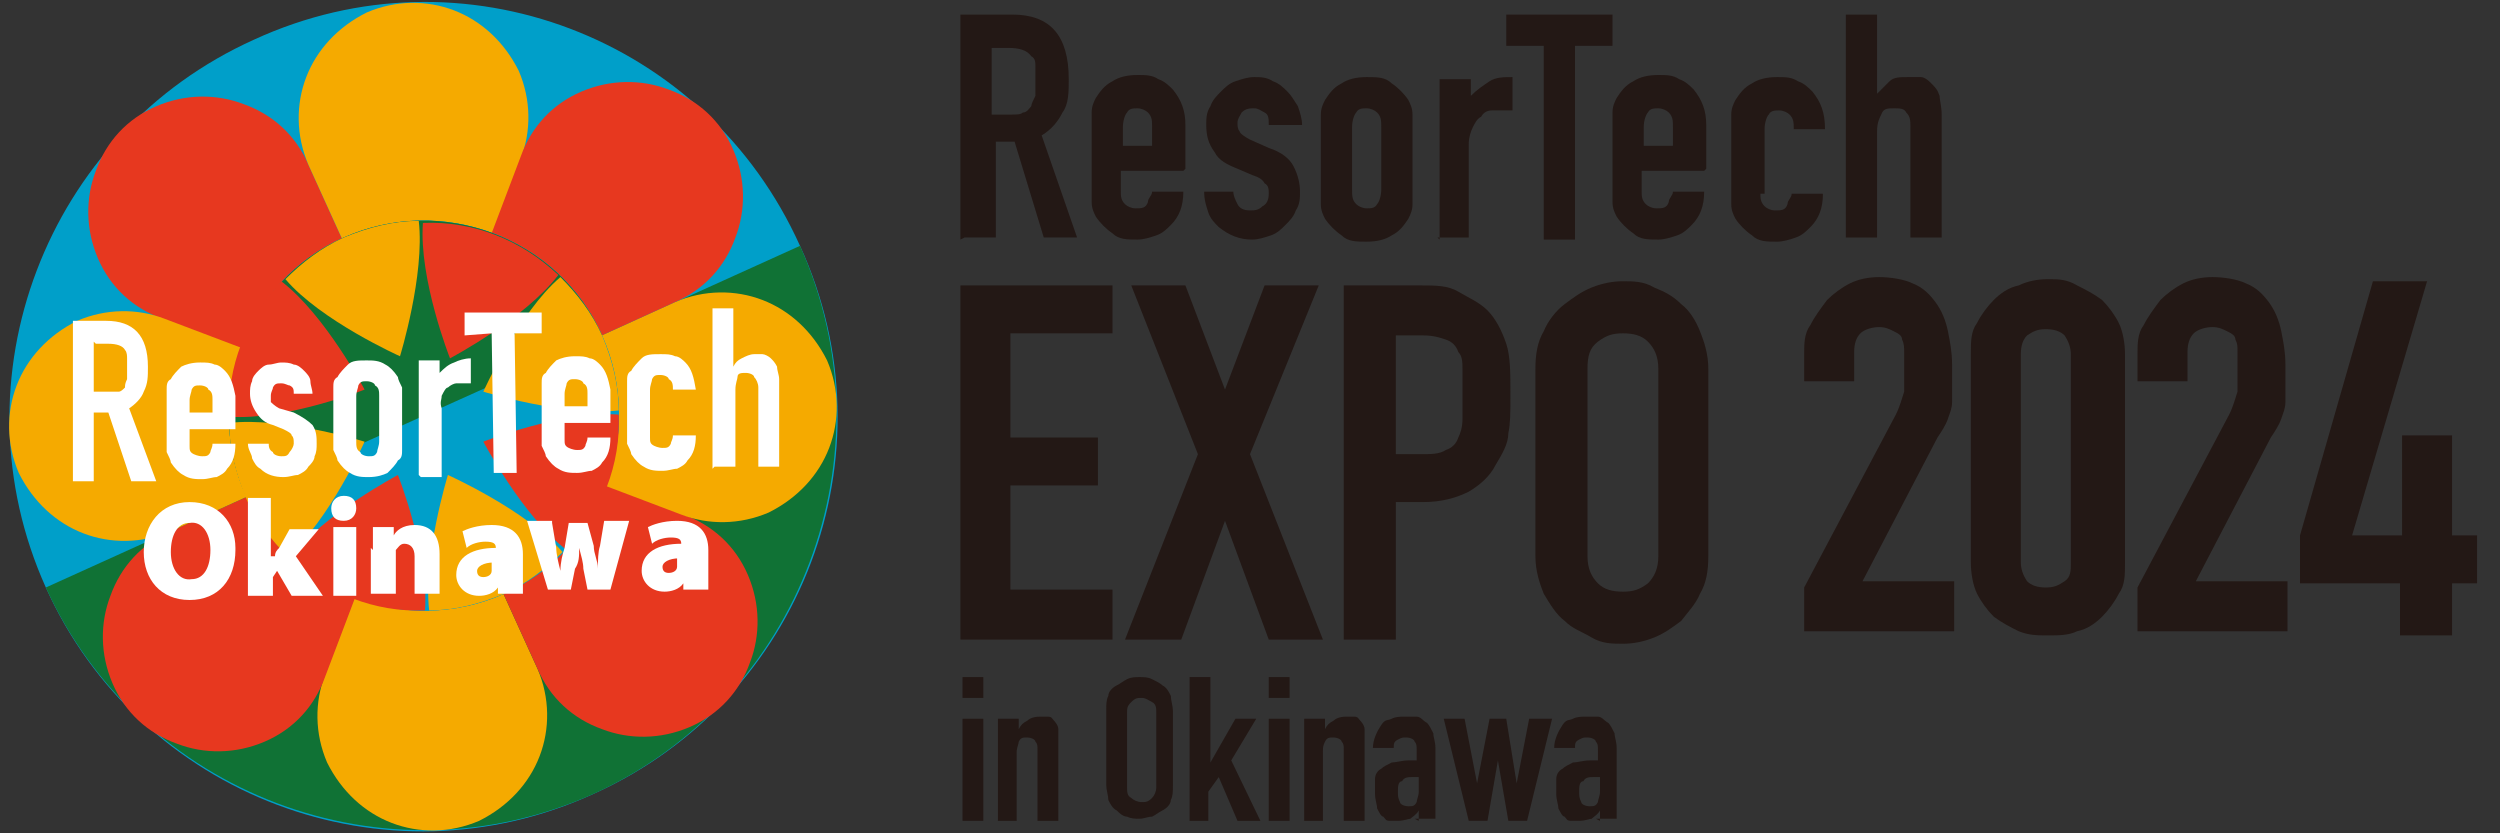 <?xml version="1.0" encoding="UTF-8"?>
<svg id="_レイヤー_1" data-name="レイヤー 1" xmlns="http://www.w3.org/2000/svg" width="42.3mm" height="14.1mm" version="1.1" viewBox="0 0 120 40">
  <rect x="0" y="0" width="120" height="40" fill="#333333" stroke="none"/>
  <defs>
    <style>
      .cls-1 {
        fill: #f5aa00;
      }

      .cls-1, .cls-2, .cls-3, .cls-4, .cls-5, .cls-6, .cls-7 {
        stroke-width: 0px;
      }

      .cls-2 {
        fill: #127c3b;
      }

      .cls-3 {
        fill: #e7381f;
      }

      .cls-4 {
        fill: #231815;
      }

      .cls-5 {
        fill: #107235;
      }

      .cls-6 {
        fill: #009fc9;
      }

      .cls-7 {
        fill: #fff;
      }
    </style>
  </defs>
  <g>
    <path class="cls-4" d="M46.2,33.5v-1h1v1h-1ZM46.2,39.4v-4.9h1v4.9h-1Z"/>
    <path class="cls-4" d="M47.9,39.4v-4.9h1v.5h0c.1-.2.2-.3.4-.4.1-.1.3-.2.6-.2s.2,0,.4,0,.2.1.3.2c0,0,.2.2.2.4,0,.2,0,.3,0,.6v3.8h-1v-3.4c0-.2,0-.3-.1-.4,0-.1-.2-.2-.4-.2s-.3,0-.4.2c0,.1-.1.3-.1.5v3.3h-1Z"/>
    <path class="cls-4" d="M53.1,34.1c0-.3,0-.5.1-.7,0-.2.2-.4.4-.5.2-.1.3-.2.5-.3s.4-.1.6-.1.4,0,.6.1.4.2.5.3c.2.1.3.3.4.5,0,.2.1.5.1.7v3.6c0,.3,0,.5-.1.7,0,.2-.2.4-.4.5-.2.1-.3.2-.5.3-.2,0-.4.1-.6.1s-.4,0-.6-.1c-.2,0-.4-.2-.5-.3-.2-.1-.3-.3-.4-.5,0-.2-.1-.5-.1-.7v-3.6ZM54.1,37.8c0,.2,0,.4.2.5.1.1.3.2.5.2s.3,0,.5-.2c.1-.1.2-.3.2-.5v-3.6c0-.2,0-.4-.2-.5s-.3-.2-.5-.2-.3,0-.5.2-.2.3-.2.5v3.6Z"/>
    <path class="cls-4" d="M57.1,39.4v-6.9h1v4.1h0l1.2-2.1h1l-1.2,2,1.4,2.9h-1.1l-.9-2.1-.5.7v1.4h-1Z"/>
    <path class="cls-4" d="M60.9,33.5v-1h1v1h-1ZM60.9,39.4v-4.9h1v4.9h-1Z"/>
    <path class="cls-4" d="M62.6,39.4v-4.9h1v.5h0c.1-.2.2-.3.4-.4.1-.1.3-.2.6-.2s.2,0,.4,0,.2.1.3.2c0,0,.2.2.2.4,0,.2,0,.3,0,.6v3.8h-1v-3.4c0-.2,0-.3-.1-.4,0-.1-.2-.2-.4-.2s-.3,0-.4.2-.1.3-.1.5v3.3h-1Z"/>
    <path class="cls-4" d="M68.1,39.4v-.5h0c-.1.2-.3.3-.4.4-.1,0-.3.1-.6.1s-.2,0-.4,0-.2-.1-.3-.2c-.1,0-.2-.2-.3-.4,0-.2-.1-.4-.1-.7s0-.5,0-.7c0-.2.1-.4.3-.5.1-.1.3-.2.5-.3.2,0,.5-.1.8-.1h.1s0,0,.1,0c0,0,0,0,.1,0s0,0,.1,0v-.5c0-.2,0-.3-.1-.4,0-.1-.2-.2-.4-.2s-.2,0-.4.1-.2.2-.2.4h-1c0-.4.2-.8.4-1.1s.3-.2.5-.3.4-.1.6-.1.4,0,.6,0,.3.2.5.3c.1.1.2.3.3.5,0,.2.1.4.1.7v3.4h-1ZM68.1,37.3c-.1,0-.2,0-.3,0-.2,0-.4,0-.5.2-.2,0-.2.3-.2.5s0,.3.1.5c0,.1.2.2.4.2s.3,0,.4-.2c0-.1.1-.3.1-.5v-.7Z"/>
    <path class="cls-4" d="M74.5,34.5l-1.2,4.9h-.9l-.5-2.9h0l-.5,2.9h-.9l-1.2-4.9h1l.6,3.1h0l.6-3.1h.8l.5,3.1h0l.6-3.1h1Z"/>
    <path class="cls-4" d="M76.8,39.4v-.5h0c-.1.2-.3.3-.4.4-.1,0-.3.1-.6.1s-.2,0-.4,0-.2-.1-.3-.2c-.1,0-.2-.2-.3-.4,0-.2-.1-.4-.1-.7s0-.5,0-.7c0-.2.1-.4.3-.5.1-.1.3-.2.5-.3.2,0,.5-.1.8-.1h.1s0,0,.1,0c0,0,0,0,.1,0s0,0,.1,0v-.5c0-.2,0-.3-.1-.4,0-.1-.2-.2-.4-.2s-.2,0-.4.1-.2.2-.2.4h-1c0-.4.2-.8.4-1.1s.3-.2.5-.3.4-.1.6-.1.4,0,.6,0,.3.2.5.3c.1.1.2.3.3.5,0,.2.1.4.1.7v3.4h-1ZM76.8,37.3c-.1,0-.2,0-.3,0-.2,0-.4,0-.5.2-.2,0-.2.3-.2.5s0,.3.1.5c0,.1.2.2.4.2s.3,0,.4-.2c0-.1.1-.3.1-.5v-.7Z"/>
  </g>
  <g>
    <path class="cls-4" d="M46.1,30.7V13.7h7.3v2.3h-4.9v5h4.2v2.3h-4.2v5h4.9v2.4h-7.3Z"/>
    <path class="cls-4" d="M54,30.7l3.5-8.9-3.2-8.1h2.6l1.9,5,1.9-5h2.6l-3.3,8.1,3.5,8.9h-2.6l-2.1-5.7-2.1,5.7h-2.6Z"/>
    <path class="cls-4" d="M64.5,30.7V13.7h3.7c.7,0,1.3,0,1.8.3s1,.5,1.4.9c.4.4.7,1,.9,1.6s.2,1.4.2,2.4,0,1.4-.1,1.9c0,.5-.3,1-.6,1.5-.3.6-.8,1-1.3,1.3-.6.3-1.3.5-2.2.5h-1.3v6.6h-2.5ZM67,16v5.8h1.2c.5,0,.9,0,1.2-.2.3-.1.5-.3.6-.6.1-.2.2-.5.2-.9,0-.3,0-.7,0-1.2s0-.8,0-1.1c0-.4,0-.7-.2-.9-.1-.3-.3-.5-.6-.6s-.6-.2-1.1-.2h-1.3Z"/>
    <path class="cls-4" d="M73.7,17.7c0-.7.1-1.3.4-1.8.2-.5.6-1,1-1.3.4-.3.8-.6,1.3-.8s1-.3,1.5-.3,1,0,1.5.3c.5.2.9.4,1.3.8.4.3.7.8.9,1.3.2.5.4,1.1.4,1.8v9c0,.7-.1,1.3-.4,1.8-.2.5-.6.9-.9,1.3-.4.3-.8.6-1.3.8-.5.2-1,.3-1.5.3s-1,0-1.5-.3-.9-.4-1.3-.8c-.4-.3-.7-.8-1-1.3-.2-.5-.4-1.1-.4-1.8v-9ZM76.2,26.7c0,.6.2,1,.5,1.3s.7.4,1.2.4.8-.1,1.2-.4c.3-.3.5-.7.5-1.3v-9c0-.6-.2-1-.5-1.3-.3-.3-.7-.4-1.2-.4s-.8.1-1.2.4-.5.7-.5,1.3v9Z"/>
  </g>
  <g>
    <path class="cls-4" d="M86.6,30.5v-2.3l4.4-8.3c.2-.4.3-.8.4-1.1,0-.3,0-.7,0-1.2s0-.4,0-.7c0-.2,0-.4-.1-.6,0-.2-.2-.3-.4-.4-.2-.1-.4-.2-.7-.2s-.7.1-.9.3c-.2.2-.3.5-.3.9v1.4h-2.4v-1.3c0-.5,0-1,.3-1.4.2-.4.5-.8.8-1.2.3-.3.7-.6,1.1-.8.4-.2.9-.3,1.4-.3s1.2.1,1.6.3c.5.2.8.5,1.1.9.3.4.5.9.6,1.4s.2,1,.2,1.6,0,.8,0,1,0,.5,0,.8c0,.3-.1.5-.2.8-.1.3-.3.6-.5.9l-3.6,6.9h4.4v2.4h-7.2Z"/>
    <path class="cls-4" d="M94.6,17c0-.6,0-1.1.3-1.5.2-.4.5-.8.8-1.1.3-.3.7-.6,1.2-.7.4-.2.9-.3,1.4-.3s.9,0,1.4.3c.4.2.8.4,1.2.7.3.3.6.7.8,1.1.2.4.3,1,.3,1.5v10c0,.6,0,1.1-.3,1.5-.2.4-.5.8-.8,1.1-.3.3-.7.6-1.2.7-.4.2-.9.2-1.4.2s-.9,0-1.4-.2c-.4-.2-.8-.4-1.2-.7-.3-.3-.6-.7-.8-1.1s-.3-1-.3-1.5v-10ZM97,27c0,.3.1.6.3.9.2.2.5.3.9.3s.6-.1.9-.3.3-.5.3-.9v-10c0-.3-.1-.6-.3-.9-.2-.2-.5-.3-.9-.3s-.6.1-.9.3c-.2.2-.3.5-.3.9v10Z"/>
    <path class="cls-4" d="M102.6,30.5v-2.3l4.4-8.3c.2-.4.3-.8.4-1.1,0-.3,0-.7,0-1.2s0-.4,0-.7,0-.4-.1-.6c0-.2-.2-.3-.4-.4-.2-.1-.4-.2-.7-.2s-.7.1-.9.3c-.2.2-.3.5-.3.9v1.4h-2.4v-1.3c0-.5,0-1,.3-1.4.2-.4.5-.8.8-1.2.3-.3.7-.6,1.1-.8.4-.2.9-.3,1.4-.3s1.2.1,1.6.3c.5.2.8.5,1.1.9.3.4.5.9.6,1.4s.2,1,.2,1.6,0,.8,0,1,0,.5,0,.8c0,.3-.1.5-.2.8-.1.3-.3.6-.5.9l-3.6,6.9h4.4v2.4h-7.2Z"/>
    <path class="cls-4" d="M115.2,30.5v-2.5h-4.8v-2.3l3.5-12.2h2.6l-3.6,12.2h2.4v-4.8h2.4v4.8h1.2v2.3h-1.2v2.5h-2.4Z"/>
  </g>
  <g>
    <path class="cls-4" d="M46.1,11.5V.7s2.5,0,2.5,0c1.8,0,2.7,1,2.7,3.1,0,.6,0,1.2-.3,1.6-.2.4-.5.8-1,1.1l1.7,4.9h-1.6s-1.4-4.6-1.4-4.6h-.9s0,4.6,0,4.6h-1.5ZM47.6,2.2v3.3s.9,0,.9,0c.3,0,.5,0,.6-.1.2,0,.3-.2.4-.3,0-.1.1-.3.2-.5,0-.2,0-.4,0-.7,0-.3,0-.5,0-.7,0-.2,0-.4-.2-.5-.2-.3-.6-.4-1.1-.4h-.8Z"/>
    <path class="cls-4" d="M56.8,8.2h-3s0,1,0,1c0,.2,0,.4.2.6.1.1.3.2.5.2.3,0,.5,0,.6-.3,0-.2.2-.3.2-.5h1.5c0,.7-.2,1.2-.6,1.6-.2.2-.4.4-.7.5-.3.1-.6.2-.9.2-.5,0-.9,0-1.2-.3-.3-.2-.6-.5-.8-.8-.1-.2-.2-.4-.2-.7,0-.3,0-.5,0-.9v-2.5c0-.3,0-.6,0-.9,0-.3.1-.5.2-.7.2-.3.4-.6.8-.8.3-.2.7-.3,1.2-.3.4,0,.7,0,1,.2.3.1.5.3.7.5.4.5.6,1,.6,1.7v2.1ZM53.8,7h1.5s0-.9,0-.9c0-.3,0-.5-.2-.7-.1-.1-.3-.2-.5-.2-.2,0-.4,0-.5.2-.1.1-.2.4-.2.7v.9Z"/>
    <path class="cls-4" d="M60.9,6c0-.3,0-.5-.2-.6-.2-.1-.3-.2-.5-.2-.2,0-.4,0-.6.2-.1.2-.2.3-.2.5,0,.1,0,.3.1.4,0,.1.3.3.5.4l.9.4c.6.2,1,.5,1.2.9.2.4.3.8.3,1.2,0,.3,0,.6-.2.9-.1.3-.3.5-.5.7-.2.2-.4.4-.7.5-.3.1-.6.2-.9.2-.6,0-1.1-.2-1.6-.6-.2-.2-.4-.4-.5-.7-.1-.3-.2-.6-.2-1h1.4c0,.2.1.4.2.6.1.2.3.3.6.3.2,0,.4,0,.6-.2.2-.1.3-.3.3-.6,0-.2,0-.4-.2-.5-.1-.2-.3-.3-.6-.4l-.7-.3c-.5-.2-.9-.4-1.1-.8-.3-.4-.4-.8-.4-1.3,0-.3,0-.6.2-.9.1-.3.3-.5.5-.7.2-.2.4-.4.7-.5.3-.1.6-.2.9-.2.3,0,.6,0,.9.2.3.1.5.3.7.5.2.2.3.4.5.7.1.3.2.6.2.9h-1.4Z"/>
    <path class="cls-4" d="M63.4,6.4c0-.3,0-.6,0-.9,0-.3.1-.5.2-.7.2-.3.4-.6.8-.8.3-.2.7-.3,1.2-.3.5,0,.9,0,1.2.3.3.2.6.5.8.8.1.2.2.4.2.7,0,.3,0,.5,0,.9v2.5c0,.3,0,.6,0,.9,0,.3-.1.5-.2.7-.2.3-.4.6-.8.8-.3.2-.7.3-1.2.3-.5,0-.9,0-1.2-.3-.3-.2-.6-.5-.8-.8-.1-.2-.2-.4-.2-.7,0-.3,0-.5,0-.9v-2.5ZM64.9,9.1c0,.3,0,.5.2.7.1.1.3.2.5.2.2,0,.4,0,.5-.2.1-.1.2-.4.2-.7v-3c0-.3,0-.5-.2-.7-.1-.1-.3-.2-.5-.2-.2,0-.4,0-.5.2-.1.1-.2.4-.2.7v3Z"/>
    <path class="cls-4" d="M69.1,11.5V3.8s1.5,0,1.5,0v.8c.3-.3.6-.5.9-.7.3-.2.7-.2,1.1-.2v1.6c-.1,0-.3,0-.5,0-.2,0-.3,0-.5,0-.2,0-.4.1-.5.3-.2.1-.3.3-.4.5-.1.2-.2.5-.2.8v4.5s-1.5,0-1.5,0Z"/>
    <polygon class="cls-4" points="74.1 11.5 74.1 2.2 72.3 2.2 72.3 .7 77.4 .7 77.4 2.2 75.6 2.2 75.6 11.5 74.1 11.5"/>
    <path class="cls-4" d="M81.8,8.2h-3s0,1,0,1c0,.2,0,.4.2.6.1.1.3.2.5.2.3,0,.5,0,.6-.3,0-.2.2-.3.2-.5h1.5c0,.7-.2,1.2-.6,1.6-.2.2-.4.4-.7.5-.3.1-.6.2-.9.2-.5,0-.9,0-1.2-.3-.3-.2-.6-.5-.8-.8-.1-.2-.2-.4-.2-.7,0-.3,0-.5,0-.9v-2.5c0-.3,0-.6,0-.9,0-.3.1-.5.2-.7.2-.3.4-.6.8-.8.3-.2.7-.3,1.2-.3.4,0,.7,0,1,.2.3.1.5.3.7.5.4.5.6,1,.6,1.7v2.1ZM78.8,7h1.5s0-.9,0-.9c0-.3,0-.5-.2-.7-.1-.1-.3-.2-.5-.2-.2,0-.4,0-.5.2-.1.1-.2.4-.2.7v.9Z"/>
    <path class="cls-4" d="M84.5,9.3c0,.2,0,.4.2.6.1.1.3.2.5.2.3,0,.5,0,.6-.3,0-.2.2-.3.2-.5h1.5c0,.7-.2,1.2-.6,1.6-.2.2-.4.4-.7.5-.3.1-.6.2-.9.2-.5,0-.9,0-1.2-.3-.3-.2-.6-.5-.8-.8-.1-.2-.2-.4-.2-.7,0-.3,0-.5,0-.9v-2.5c0-.3,0-.6,0-.9,0-.3.1-.5.2-.7.2-.3.4-.6.8-.8.3-.2.7-.3,1.2-.3.4,0,.7,0,1,.2.3.1.5.3.7.5.4.5.6,1,.6,1.8h-1.5c0-.3,0-.5-.2-.7-.1-.1-.3-.2-.5-.2-.2,0-.4,0-.5.2-.1.1-.2.4-.2.7v3.1Z"/>
    <path class="cls-4" d="M88.6,11.4V.7s1.5,0,1.5,0v3.8s0,0,0,0c.2-.2.4-.4.6-.6.2-.2.5-.2.9-.2.2,0,.4,0,.6,0,.2,0,.4.2.5.3.2.2.3.3.4.6,0,.2.1.5.1.9v5.9s-1.5,0-1.5,0v-5.3c0-.3,0-.5-.2-.7-.1-.2-.3-.2-.6-.2-.3,0-.5,0-.6.3-.1.2-.2.4-.2.8v5.1s-1.5,0-1.5,0Z"/>
  </g>
  <g>
    <g>
      <path class="cls-6" d="M38.4,11.8C33.9,1.8,22.2-2.7,12.2,1.9,2.2,6.4-2.3,18.2,2.2,28.2c4.5,10,16.3,14.5,26.3,9.9,10-4.5,14.5-16.3,9.9-26.3"/>
      <path class="cls-5" d="M38.4,11.8c4.5,10,0,21.8-9.9,26.3-10,4.5-21.8,0-26.3-9.9"/>
      <g>
        <path class="cls-2" d="M28.9,16.1c-2.1-4.7-7.7-6.8-12.4-4.7-4.7,2.1-6.8,7.7-4.7,12.4,2.1,4.7,7.7,6.8,12.4,4.7,4.7-2.1,6.8-7.7,4.7-12.4"/>
        <path class="cls-3" d="M20.3,20l-5.5-12.1c-.6-1.4-1.7-2.4-3.1-2.9-1.3-.5-2.8-.5-4.2.1-1.4.6-2.4,1.7-2.9,3.1-.5,1.3-.5,2.8.1,4.2.6,1.4,1.7,2.4,3.1,2.9l12.4,4.7Z"/>
        <line class="cls-1" x1="20.3" y1="20" x2="7.9" y2="15.3"/>
        <path class="cls-1" d="M20.3,20l-5.5-12.1c-.6-1.4-.6-2.9-.1-4.2.5-1.3,1.5-2.4,2.9-3.1C19,0,20.5,0,21.8.5c1.3.5,2.4,1.5,3.1,2.9.6,1.4.6,2.9.1,4.2l-4.7,12.4Z"/>
        <path class="cls-1" d="M20.3,20l5.5,12.1c.6,1.4.6,2.9.1,4.2-.5,1.3-1.5,2.4-2.9,3.1-1.4.6-2.9.6-4.2.1-1.3-.5-2.4-1.5-3.1-2.9-.6-1.4-.6-2.9-.1-4.2l4.7-12.4Z"/>
        <path class="cls-3" d="M20.3,20l5.5,12.1c.6,1.4,1.7,2.4,3.1,2.9,1.3.5,2.8.5,4.2-.1,1.4-.6,2.4-1.7,2.9-3.1.5-1.3.5-2.8-.1-4.2-.6-1.4-1.7-2.4-3.1-2.9l-12.4-4.7Z"/>
        <line class="cls-1" x1="20.3" y1="20" x2="32.7" y2="24.7"/>
        <path class="cls-3" d="M20.3,20l-12.1,5.5c-1.4.6-2.4,1.7-2.9,3.1-.5,1.3-.5,2.8.1,4.2.6,1.4,1.7,2.4,3.1,2.9,1.3.5,2.8.5,4.2-.1,1.4-.6,2.4-1.7,2.9-3.1l4.7-12.4Z"/>
        <path class="cls-1" d="M20.3,20l-12.1,5.5c-1.4.6-2.9.6-4.2.1-1.3-.5-2.4-1.5-3.1-2.9-.6-1.4-.6-2.9-.1-4.2.5-1.3,1.5-2.4,2.9-3.1,1.4-.6,2.9-.6,4.2-.1l12.4,4.7Z"/>
        <line class="cls-1" x1="20.3" y1="20" x2="7.9" y2="15.3"/>
        <path class="cls-1" d="M20.3,20l12.1-5.5c1.4-.6,2.9-.6,4.2-.1,1.3.5,2.4,1.5,3.1,2.9.6,1.4.6,2.9.1,4.2-.5,1.3-1.5,2.4-2.9,3.1-1.4.6-2.9.6-4.2.1l-12.4-4.7Z"/>
        <line class="cls-1" x1="20.3" y1="20" x2="32.7" y2="24.7"/>
        <path class="cls-3" d="M20.3,20l12.1-5.5c1.4-.6,2.4-1.7,2.9-3.1.5-1.3.5-2.8-.1-4.2-.6-1.4-1.7-2.4-3.1-2.9-1.3-.5-2.8-.5-4.2.1-1.4.6-2.4,1.7-2.9,3.1l-4.7,12.4Z"/>
        <path class="cls-6" d="M28.9,16.1c-2.1-4.7-7.7-6.8-12.4-4.7-4.7,2.1-6.8,7.7-4.7,12.4,2.1,4.7,7.7,6.8,12.4,4.7,4.7-2.1,6.8-7.7,4.7-12.4"/>
      </g>
      <path class="cls-6" d="M28.9,16.1c-2.1-4.7-7.7-6.8-12.4-4.7-4.7,2.1-6.8,7.7-4.7,12.4,2.1,4.7,7.7,6.8,12.4,4.7,4.7-2.1,6.8-7.7,4.7-12.4"/>
      <path class="cls-5" d="M11.8,23.8c-2.1-4.7,0-10.3,4.7-12.4,4.7-2.1,10.3,0,12.4,4.7l-17.1,7.7Z"/>
      <g>
        <path class="cls-1" d="M20.1,10.6c-1.2,0-2.4.3-3.6.8-1.1.5-2,1.2-2.8,2,1.7,2,5.5,3.7,5.5,3.7,0,0,1.2-3.9.9-6.5"/>
        <path class="cls-1" d="M20.6,29.3c1.2,0,2.4-.3,3.6-.8,1.1-.5,2-1.2,2.8-2-1.7-2-5.5-3.7-5.5-3.7,0,0-1.2,3.9-.9,6.5"/>
        <path class="cls-3" d="M13.5,13.5c-1.7,1.8-2.6,4.1-2.5,6.5,2.7.2,6.5-1.3,6.5-1.3,0,0-1.9-3.6-4-5.2"/>
        <path class="cls-3" d="M27.2,26.4c1.7-1.8,2.6-4.1,2.5-6.5-2.7-.2-6.5,1.3-6.5,1.3,0,0,1.9,3.6,4,5.2"/>
        <path class="cls-1" d="M11,20.3c0,1.2.3,2.4.8,3.6.5,1.1,1.2,2,2,2.8,2-1.7,3.7-5.5,3.7-5.5,0,0-3.9-1.2-6.5-.9"/>
        <path class="cls-1" d="M29.7,19.7c0-1.2-.3-2.4-.8-3.6-.5-1.1-1.2-2-2-2.8-2,1.7-3.7,5.5-3.7,5.5,0,0,3.9,1.2,6.5.9"/>
        <path class="cls-3" d="M13.9,26.8c1.8,1.7,4.1,2.6,6.5,2.5.2-2.7-1.3-6.5-1.3-6.5,0,0-3.6,1.9-5.2,4"/>
        <path class="cls-3" d="M26.8,13.2c-1.8-1.7-4.1-2.6-6.5-2.5-.2,2.7,1.3,6.5,1.3,6.5,0,0,3.6-1.9,5.2-4"/>
      </g>
    </g>
    <g>
      <g>
        <path class="cls-7" d="M3.5,23.1v-7.7c-.1,0,1.6,0,1.6,0,1.3,0,2,.7,2,2.2,0,.5,0,.8-.2,1.2-.1.3-.4.6-.7.8l1.3,3.5h-1.2s-1.1-3.3-1.1-3.3h-.7s0,3.3,0,3.3h-1.1ZM4.5,16.4v2.4s.7,0,.7,0c.2,0,.4,0,.5,0,.1,0,.2-.1.3-.2,0-.1,0-.2.1-.4,0-.1,0-.3,0-.5,0-.2,0-.4,0-.5,0-.1,0-.3-.1-.4-.1-.2-.4-.3-.8-.3h-.6Z"/>
        <path class="cls-7" d="M11.3,20.6h-2.2s0,.8,0,.8c0,.2,0,.3.2.4,0,0,.2.1.4.1.2,0,.3,0,.4-.2,0-.1.1-.2.1-.4h1.1c0,.5-.1.9-.4,1.2-.1.2-.3.3-.5.4-.2,0-.4.1-.7.1-.3,0-.6,0-.9-.2-.2-.1-.4-.3-.6-.6,0-.1-.1-.3-.2-.5,0-.2,0-.4,0-.6v-1.8c0-.2,0-.4,0-.6,0-.2,0-.4.2-.5.1-.2.3-.4.5-.6.2-.1.5-.2.9-.2.3,0,.5,0,.7.1.2,0,.4.2.5.3.3.3.4.7.5,1.2v1.5ZM9.1,19.8h1.1s0-.6,0-.6c0-.2,0-.4-.2-.5,0-.1-.2-.2-.4-.2-.2,0-.3,0-.4.2,0,.1-.1.3-.1.5v.6Z"/>
        <path class="cls-7" d="M14.1,18.9c0-.2,0-.3-.2-.4-.1,0-.2-.1-.4-.1-.2,0-.3,0-.4.2,0,.1-.1.2-.1.4,0,.1,0,.2,0,.3,0,0,.2.2.4.3l.7.2c.4.2.7.4.9.6.2.3.2.6.2.9,0,.2,0,.4-.1.6,0,.2-.2.4-.3.5-.1.2-.3.3-.5.4-.2,0-.4.1-.7.1-.4,0-.8-.1-1.1-.4-.2-.1-.3-.3-.4-.5,0-.2-.2-.4-.2-.7h1c0,.1,0,.3.2.4,0,.1.2.2.4.2.2,0,.3,0,.4-.2.1-.1.2-.3.2-.4,0-.2,0-.3-.1-.4,0-.1-.2-.2-.4-.3l-.5-.2c-.4-.1-.6-.3-.8-.6-.2-.3-.3-.6-.3-.9,0-.2,0-.4.1-.6,0-.2.2-.4.3-.5.1-.1.3-.3.5-.3.2,0,.4-.1.6-.1.2,0,.4,0,.6.1.2,0,.4.2.5.3.1.1.3.3.3.5,0,.2.1.4.1.6h-1Z"/>
        <path class="cls-7" d="M16,19.2c0-.2,0-.4,0-.6,0-.2,0-.4.2-.5.1-.2.3-.4.5-.6s.5-.2.9-.2c.3,0,.6,0,.9.2.2.1.4.3.6.6,0,.1.1.3.2.5,0,.2,0,.4,0,.6v1.8c0,.2,0,.4,0,.6,0,.2,0,.4-.2.5-.1.2-.3.4-.5.6-.2.1-.5.2-.9.2-.3,0-.6,0-.9-.2-.2-.1-.4-.3-.6-.6,0-.1-.1-.3-.2-.5,0-.2,0-.4,0-.6v-1.8ZM17.1,21.2c0,.2,0,.4.2.5,0,.1.2.2.4.2.2,0,.3,0,.4-.2,0-.1.1-.3.1-.5v-2.2c0-.2,0-.4-.2-.5,0-.1-.2-.2-.4-.2-.2,0-.3,0-.4.2,0,.1-.1.3-.1.5v2.2Z"/>
        <path class="cls-7" d="M20.1,22.8v-5.5c0,0,1,0,1,0v.6c.2-.2.4-.4.7-.5.2-.1.5-.2.8-.2v1.2c0,0-.2,0-.3,0-.1,0-.2,0-.4,0-.1,0-.3.1-.4.2-.1,0-.2.2-.3.4,0,.2-.1.3,0,.6v3.3c0,0-1,0-1,0Z"/>
        <polygon class="cls-7" points="23.7 22.7 23.6 16 22.3 16.1 22.3 15 26 15 26 16 24.7 16 24.8 22.7 23.7 22.7"/>
        <path class="cls-7" d="M29.3,20.3h-2.2s0,.8,0,.8c0,.2,0,.3.2.4,0,0,.2.1.4.1.2,0,.3,0,.4-.2,0-.1.1-.2.1-.4h1.1c0,.5-.1.9-.4,1.2-.1.2-.3.3-.5.4-.2,0-.4.1-.7.1-.3,0-.6,0-.9-.2-.2-.1-.4-.3-.6-.6,0-.1-.1-.3-.2-.5,0-.2,0-.4,0-.6v-1.8c0-.2,0-.4,0-.6,0-.2,0-.4.2-.5.1-.2.3-.4.5-.6.2-.1.5-.2.9-.2.3,0,.5,0,.7.1.2,0,.4.2.5.3.3.3.4.7.5,1.2v1.5ZM27.1,19.5h1.1s0-.6,0-.6c0-.2,0-.4-.2-.5,0-.1-.2-.2-.4-.2-.2,0-.3,0-.4.2,0,.1-.1.3-.1.5v.6Z"/>
        <path class="cls-7" d="M31.2,21c0,.2,0,.3.2.4,0,0,.2.1.4.1.2,0,.3,0,.4-.2,0-.1.1-.2.1-.4h1.1c0,.5-.1.9-.4,1.2-.1.2-.3.3-.5.4-.2,0-.4.1-.7.1-.3,0-.6,0-.9-.2-.2-.1-.4-.3-.6-.6,0-.1-.1-.3-.2-.5,0-.2,0-.4,0-.6v-1.8c0-.2,0-.4,0-.6,0-.2,0-.4.2-.5.1-.2.3-.4.5-.6s.5-.2.9-.2c.3,0,.5,0,.7.1.2,0,.4.2.5.3.3.3.4.7.5,1.3h-1.1c0-.2,0-.4-.2-.5,0-.1-.2-.2-.4-.2-.2,0-.3,0-.4.2,0,.1-.1.3-.1.5v2.2Z"/>
        <path class="cls-7" d="M34.2,22.5v-7.7c-.1,0,1,0,1,0v2.8s0,0,0,0c.1-.2.2-.3.4-.4.2-.1.4-.2.6-.2.1,0,.3,0,.4,0,.1,0,.3.1.4.2.1.1.2.2.3.4,0,.2.1.4.1.6v4.2c0,0-1,0-1,0v-3.8c0-.2-.1-.4-.2-.5,0-.1-.2-.2-.4-.2-.2,0-.4,0-.4.2,0,.1-.1.3-.1.6v3.7c0,0-1,0-1,0Z"/>
      </g>
      <g>
        <path class="cls-7" d="M11.3,26.4c0,1.4-.8,2.4-2.2,2.4-1.4,0-2.2-1-2.2-2.3,0-1.3.8-2.4,2.2-2.4,1.4,0,2.2,1,2.2,2.2M8.2,26.5c0,.8.4,1.4,1,1.3.6,0,.9-.6.9-1.4,0-.8-.4-1.4-1-1.3-.6,0-.9.6-.9,1.4"/>
        <path class="cls-7" d="M13.2,26.7h0c0-.2.1-.3.2-.4l.5-.9h1.4s-1.1,1.3-1.1,1.3l1.3,1.9h-1.5s-.7-1.2-.7-1.2l-.2.3v.9s-1.2,0-1.2,0v-4.7c0,0,1.1,0,1.1,0v2.8Z"/>
        <path class="cls-7" d="M16,28.6v-3.3c0,0,1.1,0,1.1,0v3.3c0,0-1.1,0-1.1,0ZM17.1,24.4c0,.3-.2.6-.6.6-.4,0-.6-.2-.6-.6,0-.3.2-.6.6-.6.4,0,.6.2.6.6"/>
        <path class="cls-7" d="M17.9,26.4c0-.4,0-.8,0-1.1h1s0,.4,0,.4h0c.1-.2.4-.5,1-.5.8,0,1.2.5,1.2,1.4v1.9s-1.2,0-1.2,0v-1.8c0-.4-.2-.6-.5-.6-.2,0-.3.2-.4.3,0,0,0,.2,0,.2v1.9s-1.2,0-1.2,0v-2.2Z"/>
        <path class="cls-7" d="M23.9,28.5v-.3c0,0,0,0,0,0-.2.3-.6.4-.9.4-.7,0-1.1-.5-1.1-1,0-.9.8-1.3,1.9-1.3h0c0-.2-.1-.3-.5-.3-.3,0-.7.1-.9.3l-.2-.8c.2-.1.7-.3,1.4-.3,1.1,0,1.5.6,1.5,1.4v1.1c0,.3,0,.6,0,.8h-1.1ZM23.7,27c-.5,0-.8.2-.8.4,0,.2.1.3.3.3.2,0,.4-.1.4-.3,0,0,0-.1,0-.2v-.3Z"/>
        <path class="cls-7" d="M26.5,25.1l.2,1.2c0,.3.1.7.2,1.1h0c0-.4.1-.8.2-1.1l.2-1.2h.9s.3,1.1.3,1.1c0,.4.2.7.2,1.1h0c0-.4,0-.8.1-1.1l.2-1.2h1.2s-.9,3.3-.9,3.3h-1.1s-.2-1-.2-1c0-.3-.1-.6-.2-1h0c0,.4,0,.7-.2,1l-.2,1h-1.1s-1-3.3-1-3.3h1.2Z"/>
        <path class="cls-7" d="M32.8,28.3v-.3c0,0,0,0,0,0-.2.3-.6.4-.9.4-.7,0-1.1-.5-1.1-1,0-.9.8-1.3,1.9-1.3h0c0-.2-.1-.3-.5-.3-.3,0-.7.1-.9.3l-.2-.8c.2-.1.7-.3,1.4-.3,1.1,0,1.5.6,1.5,1.4v1.1c0,.3,0,.6,0,.8h-1.1ZM32.6,26.8c-.5,0-.8.2-.8.4,0,.2.1.3.3.3.2,0,.4-.1.4-.3,0,0,0-.1,0-.2v-.3Z"/>
      </g>
    </g>
  </g>
</svg>
